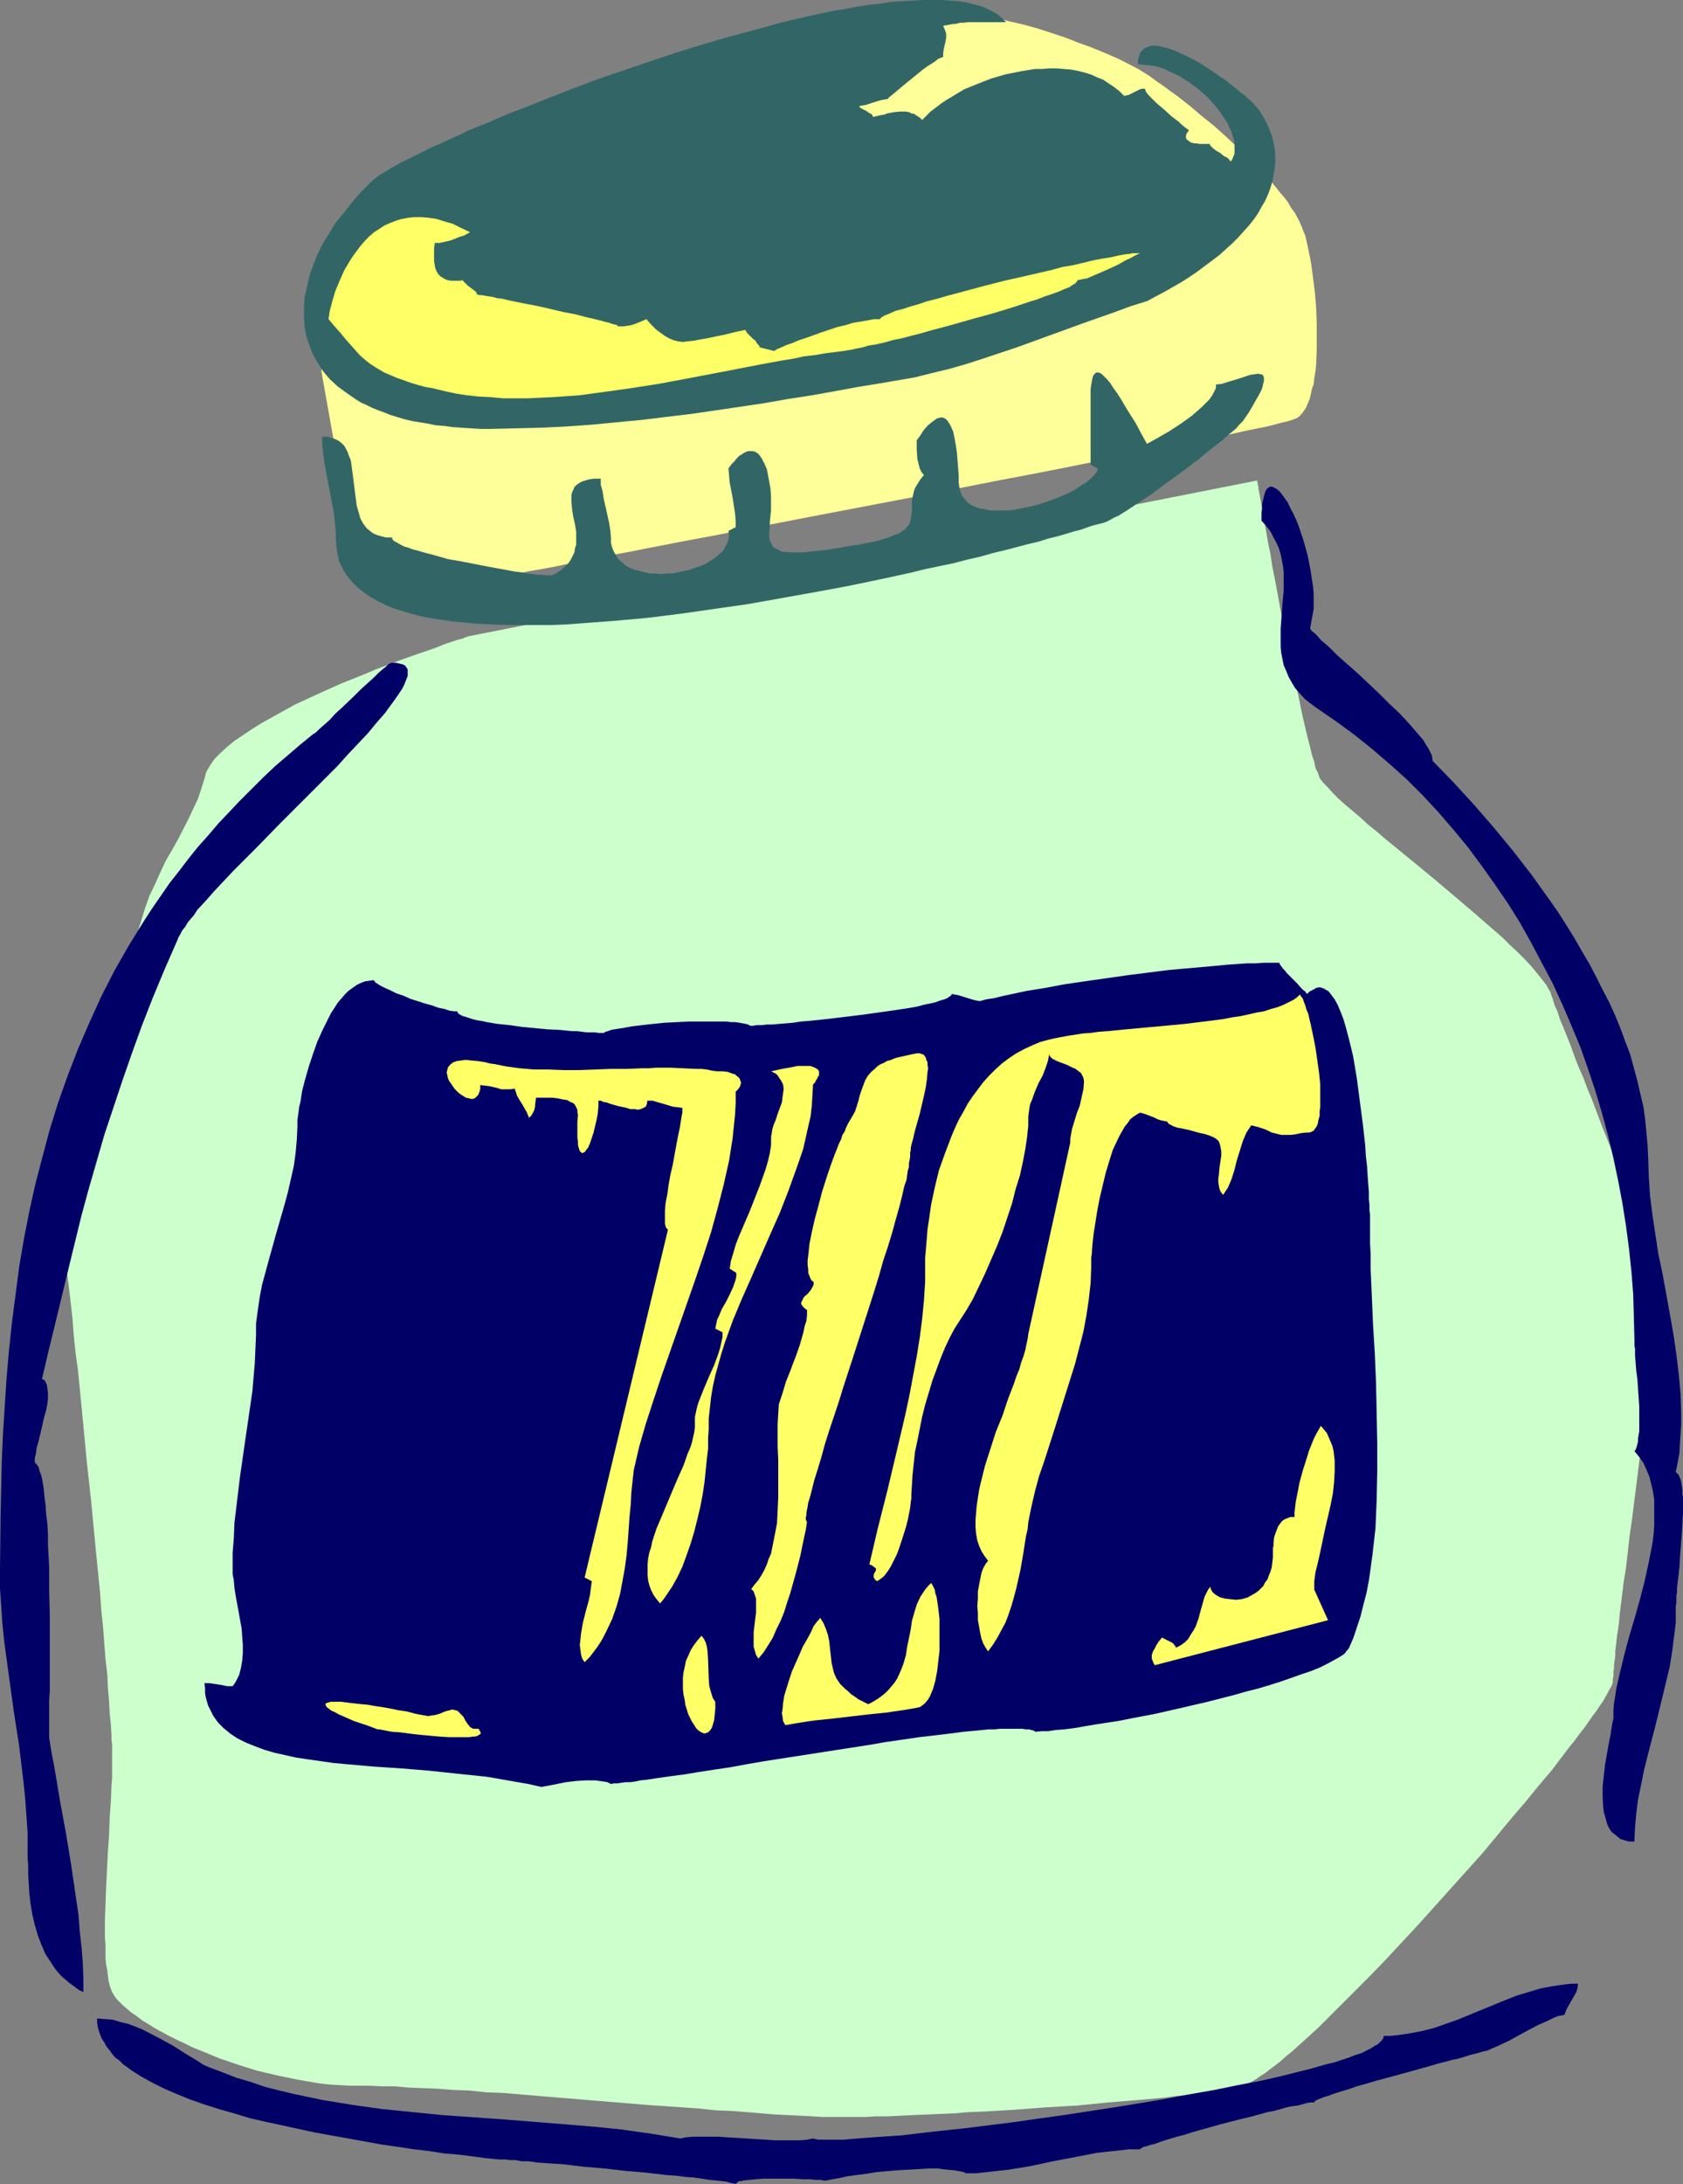 <?xml version="1.0" encoding="UTF-8" standalone="no"?>
<svg
   version="1.0"
   width="120mm"
   height="155.668mm"
   id="svg17"
   sodipodi:docname="Pills - Bottle 3.wmf"
   xmlns:inkscape="http://www.inkscape.org/namespaces/inkscape"
   xmlns:sodipodi="http://sodipodi.sourceforge.net/DTD/sodipodi-0.dtd"
   xmlns="http://www.w3.org/2000/svg"
   xmlns:svg="http://www.w3.org/2000/svg">
  <rect width="100%" height="100%" fill="#808080" stroke="none"/>
  <sodipodi:namedview
     id="namedview17"
     pagecolor="#ffffff"
     bordercolor="#000000"
     borderopacity="0.25"
     inkscape:showpageshadow="2"
     inkscape:pageopacity="0.0"
     inkscape:pagecheckerboard="0"
     inkscape:deskcolor="#d1d1d1"
     inkscape:document-units="mm" />
  <defs
     id="defs1">
    <pattern
       id="WMFhbasepattern"
       patternUnits="userSpaceOnUse"
       width="6"
       height="6"
       x="0"
       y="0" />
  </defs>
  <path
     style="fill:#ffff99;fill-opacity:1;fill-rule:evenodd;stroke:none"
     d="M 111.488,160.945 94.845,146.24 86.605,100.025 92.745,58.173 209.403,7.756 h 0.162 0.323 l 0.485,-0.162 h 0.808 l 0.969,-0.162 h 1.131 l 1.293,-0.162 1.454,-0.162 1.616,-0.162 1.616,-0.162 1.939,-0.162 1.939,-0.162 3.878,-0.485 4.363,-0.323 8.564,-0.808 4.201,-0.323 4.039,-0.323 1.777,-0.162 1.777,-0.162 h 1.616 l 1.616,-0.162 h 1.293 l 1.293,-0.162 h 0.969 0.969 0.808 l 0.969,0.162 h 1.131 l 1.131,0.162 1.293,0.162 1.293,0.323 1.454,0.323 1.454,0.323 3.232,0.808 3.555,0.808 3.555,0.97 7.433,2.424 3.716,1.454 3.555,1.293 3.555,1.454 3.393,1.454 3.232,1.616 2.747,1.454 1.293,0.808 1.293,0.808 1.131,0.808 1.293,0.97 1.454,0.97 1.293,0.97 2.908,2.101 3.07,2.424 3.232,2.747 3.232,2.585 3.232,2.909 3.07,2.909 3.232,2.909 2.908,3.07 2.747,2.909 2.424,3.07 1.131,1.293 1.131,1.454 0.808,1.454 0.969,1.293 0.808,1.454 0.646,1.293 0.485,1.131 0.485,1.293 0.485,1.131 0.323,1.454 0.323,1.454 0.323,1.454 0.323,1.616 0.323,1.778 0.485,3.717 0.485,3.717 0.323,4.04 0.162,4.04 v 3.878 3.878 l -0.162,3.717 -0.162,1.778 -0.323,1.778 -0.162,1.616 -0.485,1.454 -0.323,1.454 -0.323,1.293 -0.485,1.131 -0.485,1.131 -0.646,0.97 -0.646,0.808 -0.646,0.646 -0.808,0.485 h -0.162 l -0.323,0.162 -0.969,0.323 -1.131,0.323 -1.454,0.323 -1.777,0.485 -1.939,0.485 -2.424,0.485 -2.424,0.485 -2.908,0.646 -2.908,0.646 -3.393,0.646 -3.393,0.808 -3.716,0.646 -3.878,0.808 -3.878,0.808 -4.363,0.808 -4.201,0.97 -4.524,0.808 -4.686,0.97 -4.847,0.97 -4.847,0.97 -5.009,0.97 -5.009,0.97 -5.17,0.97 -10.664,2.101 -10.826,2.101 -21.974,4.201 -10.987,2.101 -10.826,2.101 -10.664,2.101 -5.17,0.97 -5.17,0.97 -5.009,0.97 -5.009,0.97 -4.847,0.97 -4.686,0.808 -4.524,0.97 -4.524,0.808 -4.201,0.97 -4.201,0.808 -3.878,0.646 -3.716,0.808 -3.555,0.808 -3.393,0.646 -3.232,0.646 -2.908,0.646 -2.747,0.485 -2.424,0.646 -2.1,0.485 -1.939,0.323 -1.616,0.485 -1.293,0.323 -1.131,0.323 -0.323,0.162 h -0.323 l -0.323,0.162 h -0.162 z"
     id="path1" />
  <path
     style="fill:#ccffcc;fill-opacity:1;fill-rule:evenodd;stroke:none"
     d="m 126.029,171.448 v 0 l -0.162,0.162 h -0.323 l -0.323,0.162 -0.323,0.162 -0.485,0.162 -0.646,0.162 -0.646,0.162 -1.454,0.485 -1.939,0.646 -1.939,0.808 -2.262,0.808 -2.424,0.808 -2.747,0.97 -2.747,0.97 -2.908,1.131 -3.07,1.131 -3.07,1.293 -6.463,2.585 -6.463,2.909 -6.301,2.909 -2.908,1.616 -2.908,1.616 -2.908,1.616 -2.585,1.616 -2.424,1.616 -2.424,1.616 -1.939,1.616 -1.777,1.616 -1.616,1.616 -1.131,1.616 -0.485,0.808 -0.485,0.808 -0.323,0.808 -0.162,0.808 -0.969,3.07 -0.969,2.909 -1.293,2.747 -1.293,2.747 -2.747,5.333 -1.616,2.909 -1.616,2.747 -1.454,3.07 -1.454,3.232 -1.616,3.393 -1.293,3.717 -0.646,2.101 -0.646,2.101 -0.646,2.101 -0.646,2.262 -0.485,2.262 -0.485,2.585 -0.485,2.424 -0.485,2.747 -0.323,2.747 -0.485,2.585 -0.646,2.424 -0.646,2.424 -0.646,2.262 -0.646,2.262 -1.616,4.201 -1.616,4.04 -1.616,4.04 -1.616,3.878 -1.616,3.878 -1.454,3.878 -1.454,4.201 -0.485,2.262 -0.646,2.262 -0.485,2.262 -0.485,2.424 -0.323,2.424 -0.162,2.747 -0.162,2.747 -0.162,2.747 v 3.07 l 0.162,3.07 0.162,3.393 0.323,3.393 0.323,3.717 0.485,3.878 0.485,4.04 0.485,4.363 0.323,4.363 0.485,4.686 0.646,4.686 0.485,4.848 0.969,10.019 0.969,10.18 1.131,10.18 0.969,10.18 0.485,5.009 0.485,4.848 0.485,4.848 0.323,4.686 0.485,4.525 0.323,4.363 0.323,4.201 0.485,4.04 0.162,3.717 0.323,3.717 0.162,3.232 0.323,3.07 0.162,2.747 v 1.293 l 0.162,1.131 v 1.131 0.97 0.808 0.97 1.616 1.778 1.778 l -0.162,1.939 -0.162,4.201 -0.323,4.363 -0.162,4.686 -0.323,4.686 -0.485,9.534 -0.162,4.686 -0.162,4.525 v 4.201 l 0.162,2.101 v 1.778 1.939 l 0.162,1.616 0.323,1.616 0.162,1.454 0.162,1.293 0.323,1.293 0.323,0.97 0.323,0.808 0.485,0.808 0.646,0.97 0.808,0.808 0.969,0.97 1.131,0.97 1.131,0.97 1.454,0.97 1.454,1.131 1.616,0.97 1.777,1.131 1.777,0.97 2.1,1.131 1.939,0.97 2.1,0.97 2.262,1.131 2.424,0.97 4.686,1.939 5.17,1.778 5.17,1.616 5.494,1.293 5.494,1.131 5.655,0.97 2.747,0.323 2.747,0.162 2.747,0.162 h 2.747 2.908 l 3.07,0.162 h 3.393 l 3.716,0.323 3.878,0.162 4.039,0.162 4.201,0.323 4.363,0.162 4.524,0.485 4.524,0.162 9.533,0.808 19.551,1.616 9.695,0.808 4.847,0.323 4.686,0.323 4.524,0.323 4.524,0.485 4.201,0.162 4.201,0.323 3.878,0.323 3.878,0.323 3.555,0.162 3.232,0.162 3.07,0.162 2.585,0.162 h 2.585 2.1 2.1 2.262 2.747 l 2.747,-0.162 h 3.07 l 3.393,-0.162 3.393,-0.162 3.555,-0.162 3.878,-0.162 3.878,-0.162 3.878,-0.323 4.201,-0.162 8.24,-0.485 8.402,-0.646 8.402,-0.485 8.079,-0.808 4.039,-0.323 3.878,-0.323 3.716,-0.323 3.555,-0.323 3.393,-0.485 3.232,-0.323 2.908,-0.485 2.908,-0.323 2.585,-0.485 2.262,-0.323 2.1,-0.323 1.616,-0.485 0.808,-0.323 0.969,-0.323 0.969,-0.485 1.131,-0.646 1.131,-0.808 1.293,-0.808 1.454,-1.131 1.293,-0.97 1.454,-1.131 1.616,-1.454 1.616,-1.293 1.616,-1.454 1.777,-1.616 1.777,-1.616 1.939,-1.778 1.777,-1.778 3.878,-3.878 4.039,-4.04 4.201,-4.201 4.201,-4.363 4.363,-4.686 4.363,-4.686 8.564,-9.534 4.363,-4.848 4.201,-4.686 4.039,-4.848 3.878,-4.686 3.878,-4.525 3.555,-4.363 3.555,-4.201 1.454,-1.939 1.616,-2.101 1.454,-1.939 1.454,-1.778 1.293,-1.778 1.293,-1.616 1.131,-1.616 1.131,-1.616 0.969,-1.293 0.969,-1.454 0.808,-1.131 0.646,-1.131 0.646,-1.131 0.485,-0.97 0.485,-0.808 0.323,-0.646 0.162,-0.646 v -0.485 -0.485 l 0.162,-0.485 v -0.646 -0.808 l 0.162,-0.808 v -0.97 l 0.162,-1.131 0.162,-1.131 v -1.293 l 0.162,-1.293 0.323,-2.909 0.485,-3.232 0.323,-3.393 0.485,-3.717 0.485,-4.04 0.646,-4.04 0.485,-4.201 0.485,-4.363 0.646,-4.363 1.131,-9.049 1.131,-9.049 0.646,-4.363 0.485,-4.363 0.485,-4.201 0.646,-4.04 0.485,-4.04 0.485,-3.717 0.323,-3.393 0.485,-3.232 0.323,-2.909 0.162,-1.293 v -1.293 l 0.162,-1.131 0.162,-1.131 v -0.97 l 0.162,-0.97 v -0.646 -0.808 l 0.162,-0.485 v -0.485 -0.485 l -0.162,-0.485 -0.162,-1.131 -0.323,-1.454 -0.485,-1.778 -0.485,-1.939 -0.808,-2.101 -0.646,-2.262 -0.969,-2.585 -0.969,-2.585 -0.969,-2.909 -1.131,-2.909 -1.131,-2.909 -2.262,-6.302 -2.585,-6.464 -2.585,-6.464 -2.424,-6.464 -1.293,-3.07 -1.131,-3.07 -1.293,-2.909 -1.131,-2.909 -0.969,-2.747 -0.969,-2.424 -0.969,-2.424 -0.969,-2.262 -0.646,-2.101 -0.808,-1.778 -0.485,-1.616 -0.485,-1.293 -0.162,-0.646 -0.323,-0.485 -0.808,-1.454 -1.131,-1.454 -1.293,-1.616 -1.454,-1.778 -1.777,-1.939 -1.939,-1.939 -2.1,-1.939 -2.1,-2.101 -2.424,-2.101 -2.424,-2.101 -2.585,-2.262 -5.332,-4.525 -5.332,-4.525 -5.494,-4.525 -5.332,-4.363 -2.585,-2.101 -2.424,-2.101 -2.424,-1.939 -2.1,-1.939 -2.1,-1.778 -1.939,-1.616 -1.777,-1.616 -1.454,-1.454 -1.293,-1.454 -1.131,-1.131 -0.808,-0.97 -0.323,-0.485 -0.162,-0.485 -0.162,-0.485 -0.162,-0.485 -0.323,-0.646 -0.323,-0.646 -0.323,-1.616 -0.646,-1.939 -0.485,-2.101 -0.646,-2.424 -0.646,-2.747 -0.646,-2.747 -0.646,-3.07 -0.646,-3.232 -0.808,-3.232 -0.646,-3.393 -1.454,-7.11 -1.454,-6.948 -1.293,-7.11 -0.646,-3.393 -0.646,-3.232 -0.485,-3.232 -0.646,-3.07 -0.485,-2.909 -0.485,-2.585 -0.485,-2.424 -0.323,-2.262 -0.323,-1.778 -0.323,-1.778 -0.162,-0.646 v -0.646 l -0.162,-0.485 v -0.485 l -0.162,-0.323 v -0.162 -0.162 -0.162 z"
     id="path2" />
  <path
     style="fill:#000066;fill-opacity:1;fill-rule:evenodd;stroke:none"
     d="m 68.993,359.702 -0.162,3.717 -0.162,3.717 -0.323,3.717 -0.323,3.878 -1.131,7.756 -1.131,7.756 -1.131,7.918 -0.969,8.08 -0.485,4.04 -0.162,4.04 -0.323,4.04 v 4.04 1.616 l 0.323,1.778 0.162,1.939 0.323,2.101 0.808,4.363 0.808,4.525 0.162,2.262 0.162,2.101 v 2.262 l -0.162,1.939 -0.323,1.939 -0.485,1.939 -0.808,1.616 -0.485,0.808 -0.485,0.646 h -1.454 l -0.808,-0.162 -0.808,-0.162 -0.969,-0.162 -1.131,-0.162 -1.131,-0.162 h -1.293 l 0.162,1.293 v 1.293 l 0.162,1.131 0.323,1.131 0.323,1.131 0.485,0.97 0.485,0.97 0.485,0.97 1.293,1.778 1.454,1.454 1.777,1.454 1.939,1.293 2.262,1.131 2.424,0.97 2.585,0.97 2.747,0.808 2.908,0.646 2.908,0.646 3.232,0.485 3.393,0.485 3.393,0.485 3.555,0.323 7.271,0.646 7.433,0.485 7.756,0.646 7.594,0.808 7.756,0.808 3.716,0.646 3.716,0.646 3.716,0.646 3.555,0.808 0.808,-0.162 0.969,-0.162 2.424,-0.485 2.424,-0.485 2.747,-0.323 2.585,-0.162 h 2.585 l 1.131,0.162 1.131,0.162 0.969,0.162 0.969,0.485 0.808,-0.162 h 0.969 l 0.969,-0.162 1.293,-0.162 h 1.131 l 1.293,-0.162 1.454,-0.323 1.616,-0.162 3.232,-0.485 3.393,-0.485 3.716,-0.485 3.878,-0.646 4.201,-0.646 4.363,-0.646 4.363,-0.808 4.686,-0.808 9.371,-1.454 9.371,-1.454 9.371,-1.454 4.686,-0.808 4.524,-0.646 4.363,-0.646 4.201,-0.485 4.039,-0.485 3.716,-0.485 3.555,-0.323 3.232,-0.323 h 1.616 l 1.454,-0.162 h 1.454 1.293 1.131 1.131 0.969 l 0.969,0.162 h 0.808 l 0.646,0.162 0.646,0.162 0.485,0.323 1.616,-0.162 h 1.777 l 2.1,-0.323 2.262,-0.162 2.585,-0.323 2.747,-0.485 2.908,-0.485 3.07,-0.485 3.232,-0.485 3.232,-0.646 3.393,-0.646 3.393,-0.646 7.109,-1.616 6.948,-1.616 6.948,-1.778 3.393,-0.97 3.232,-0.808 3.232,-0.97 3.07,-0.97 2.747,-0.97 2.747,-0.97 2.424,-0.808 2.424,-0.97 1.939,-0.97 1.777,-0.97 1.454,-0.808 1.293,-0.808 0.485,-0.485 0.323,-0.485 0.323,-0.323 0.323,-0.485 1.131,-2.585 0.969,-2.909 0.969,-2.909 0.808,-3.232 0.808,-3.07 0.646,-3.393 0.485,-3.393 0.485,-3.555 0.808,-7.11 0.162,-3.717 0.162,-3.878 0.162,-7.756 v -7.756 l -0.162,-7.918 -0.162,-7.918 -0.323,-7.918 -0.485,-7.918 -0.323,-7.595 -0.323,-7.433 v -3.717 l -0.162,-3.393 v -3.555 -3.393 -0.646 l -0.162,-1.131 v -1.454 l -0.162,-1.616 v -1.939 l -0.162,-2.101 -0.162,-2.262 -0.162,-2.585 -0.323,-2.747 -0.162,-2.747 -0.323,-2.909 -0.323,-2.909 -0.808,-6.14 -0.808,-6.14 -0.485,-2.909 -0.485,-2.909 -0.646,-2.747 -0.646,-2.585 -0.646,-2.424 -0.646,-2.262 -0.808,-2.101 -0.808,-1.939 -0.808,-1.454 -0.969,-1.293 -0.485,-0.646 -0.323,-0.323 -0.646,-0.323 -0.485,-0.323 -0.485,-0.162 -0.485,-0.162 h -0.485 l -0.646,0.162 -0.485,0.323 -0.646,0.323 -0.646,0.323 -0.646,0.646 -0.162,-0.162 -0.323,-0.485 -0.646,-0.485 -0.485,-0.485 -1.131,-1.293 -1.293,-1.293 -1.454,-1.454 -0.485,-0.646 -0.485,-0.485 -0.485,-0.646 -0.323,-0.485 -0.162,-0.323 v -0.162 h -2.1 -2.1 l -2.262,0.162 h -2.262 l -2.424,0.162 -2.424,0.162 -5.17,0.485 -5.494,0.485 -5.494,0.485 -11.472,1.454 -5.655,0.808 -5.655,0.808 -5.494,0.808 -5.17,0.97 -5.009,0.808 -4.524,0.97 -2.262,0.485 -1.939,0.485 -2.1,0.323 -1.777,0.485 -0.808,-0.162 -0.808,-0.162 -2.1,-0.646 -2.1,-0.646 -0.969,-0.162 -0.808,-0.162 v 0.323 l -0.485,0.323 -0.646,0.485 -0.808,0.323 -1.131,0.323 -1.293,0.485 -1.454,0.323 -1.616,0.323 -1.777,0.485 -1.777,0.323 -2.1,0.323 -2.1,0.323 -4.524,0.646 -4.686,0.646 -9.371,1.131 -4.686,0.485 -2.1,0.162 -2.1,0.323 -1.939,0.162 -1.939,0.162 -1.777,0.162 h -1.454 l -1.454,0.162 h -1.293 l -0.969,0.162 h -0.808 l -0.485,-0.323 -0.646,-0.162 -0.808,-0.162 -0.969,-0.162 -1.131,-0.162 h -1.131 l -1.131,-0.162 h -1.293 -2.747 -3.07 -3.07 l -6.463,0.323 -3.232,0.323 -2.908,0.323 -2.747,0.323 -2.585,0.485 -1.131,0.162 -0.969,0.162 -0.969,0.162 -0.808,0.323 -0.646,0.162 -0.485,0.323 h -1.454 l -0.969,-0.162 h -0.969 -1.293 l -1.293,-0.162 -1.293,-0.162 h -1.454 l -3.07,-0.323 -3.393,-0.162 -6.786,-0.646 -3.393,-0.485 -3.232,-0.323 -2.908,-0.485 -1.454,-0.323 -1.131,-0.162 -1.293,-0.323 -0.969,-0.323 -0.969,-0.323 -0.646,-0.162 -0.646,-0.323 -0.485,-0.323 -0.323,-0.323 v -0.323 h -0.485 -0.323 l -1.293,-0.162 -1.454,-0.485 -1.616,-0.323 -1.777,-0.646 -1.777,-0.485 -4.039,-1.293 -1.777,-0.808 -1.939,-0.646 -1.616,-0.808 -1.454,-0.646 -1.293,-0.646 -0.485,-0.323 -0.485,-0.323 -0.323,-0.162 -0.162,-0.323 -0.162,-0.162 -0.162,-0.162 -1.131,0.162 -1.131,0.162 -1.293,0.485 -0.969,0.485 -1.131,0.808 -1.131,0.808 -0.969,0.97 -0.969,1.131 -0.969,1.131 -0.808,1.293 -0.969,1.454 -0.646,1.293 -1.616,3.232 -1.454,3.232 -1.131,3.232 -1.131,3.393 -0.969,3.393 -0.808,3.07 -0.485,3.07 -0.323,1.293 -0.162,1.293 -0.162,1.131 -0.162,1.131 v 0.97 0.808 l -0.162,3.555 -0.323,3.555 -0.485,3.555 -0.808,3.555 -0.808,3.555 -0.969,3.555 -2.1,7.272 -1.939,6.948 -0.969,3.555 -0.969,3.555 -0.646,3.393 -0.485,3.393 -0.485,3.555 z"
     id="path3" />
  <path
     style="fill:#326666;fill-opacity:1;fill-rule:evenodd;stroke:none"
     d="m 309.095,81.119 4.847,-2.585 4.524,-2.585 2.262,-1.454 2.1,-1.454 1.939,-1.454 1.939,-1.454 1.939,-1.454 1.777,-1.616 1.616,-1.454 1.616,-1.616 1.454,-1.616 1.454,-1.616 1.293,-1.616 1.131,-1.616 0.969,-1.778 0.969,-1.616 0.808,-1.778 0.646,-1.778 0.485,-1.616 0.323,-1.778 0.323,-1.778 0.162,-1.778 V 41.852 l -0.162,-1.778 -0.323,-1.778 -0.485,-1.778 -0.646,-1.778 -0.808,-1.778 -0.969,-1.778 -1.131,-1.778 -0.323,-0.323 -0.485,-0.485 -0.485,-0.646 -0.646,-0.646 -0.969,-0.808 -0.808,-0.808 -1.131,-0.808 -1.131,-0.97 -2.424,-1.939 -2.747,-1.939 -2.908,-1.939 -2.908,-1.778 -2.908,-1.454 -1.454,-0.646 -1.454,-0.646 -1.293,-0.485 -1.293,-0.323 -1.293,-0.323 -1.131,-0.162 h -0.969 l -0.969,0.323 -0.808,0.323 -0.646,0.485 -0.646,0.646 -0.323,0.97 -0.323,0.97 v 1.293 l 1.454,0.162 1.454,0.162 1.454,0.162 1.293,0.323 1.454,0.485 1.293,0.646 1.454,0.646 1.293,0.646 2.585,1.616 2.424,1.778 2.262,1.939 1.939,2.101 1.777,2.262 1.454,2.101 0.646,1.131 0.485,1.131 0.485,0.97 0.323,1.131 0.323,0.97 0.162,1.131 v 0.808 0.97 0.808 l -0.323,0.808 -0.323,0.808 -0.485,0.646 V 43.306 l -0.162,-0.162 -0.323,-0.323 -0.323,-0.323 -0.969,-0.485 -0.969,-0.808 -1.131,-0.646 -0.808,-0.646 -0.323,-0.323 -0.323,-0.323 -0.162,-0.162 v -0.323 h -1.131 -0.808 -0.969 l -0.646,-0.162 h -0.646 l -0.646,-0.162 -0.485,-0.162 -0.323,-0.323 -0.323,-0.162 -0.323,-0.323 -0.162,-0.323 v -0.646 l 0.162,-0.485 0.323,-0.485 0.323,-0.485 -0.485,-0.323 -0.646,-0.485 -0.808,-0.646 -0.808,-0.808 -1.939,-1.454 -1.939,-1.778 -2.1,-1.778 -0.808,-0.808 -0.808,-0.808 -0.646,-0.646 -0.485,-0.646 -0.323,-0.646 v -0.323 h -0.808 l -0.646,0.162 -2.908,1.454 -0.646,0.162 -0.646,0.162 -1.293,-1.293 -1.454,-1.131 -1.454,-0.97 -1.454,-0.97 -1.616,-0.646 -1.777,-0.808 -1.616,-0.485 -1.939,-0.485 -1.777,-0.323 -1.939,-0.162 -1.939,-0.162 h -1.777 l -2.1,0.162 h -1.939 l -3.878,0.646 -4.039,0.808 -3.878,1.131 -3.716,1.454 -3.555,1.454 -1.616,0.97 -1.616,0.97 -1.616,0.97 -1.454,0.97 -1.454,1.131 -1.293,0.97 -1.131,1.131 -1.131,1.131 -0.646,-0.646 -0.808,-0.485 -0.646,-0.485 -0.808,-0.162 -0.646,-0.323 -0.808,-0.162 h -1.616 l -1.616,0.162 -1.777,0.323 -0.808,0.323 -0.969,0.162 -2.1,0.485 -0.162,-0.485 -0.323,-0.323 -0.646,-0.323 -0.646,-0.485 -0.646,-0.323 -0.646,-0.323 -0.485,-0.323 -0.162,-0.323 0.808,-0.162 0.969,-0.162 1.939,-0.646 2.1,-0.646 0.969,-0.162 0.808,-0.162 v 0 h 0.162 l 0.162,-0.323 0.162,-0.162 0.646,-0.485 0.969,-0.808 0.969,-0.808 1.131,-0.97 5.17,-4.201 1.293,-0.97 1.293,-0.808 0.969,-0.646 0.808,-0.646 0.808,-0.323 0.485,-0.162 V 14.382 l 0.162,-1.131 0.485,-2.101 0.162,-0.97 V 9.049 l -0.323,-0.97 -0.485,-1.131 0.969,-0.162 0.808,-0.162 0.808,-0.162 h 0.646 l 1.293,-0.323 h 0.969 l 1.131,-0.162 h 1.293 3.232 5.817 L 269.994,4.848 268.863,3.878 267.409,3.07 265.793,2.262 264.177,1.616 262.4,1.131 260.461,0.646 258.36,0.323 256.098,0.162 253.675,0 h -2.424 -2.585 l -2.747,0.162 -2.747,0.162 -2.908,0.162 -2.908,0.485 -3.07,0.323 -3.232,0.485 -3.232,0.646 -3.232,0.485 -6.786,1.454 -6.948,1.616 -6.948,1.939 -7.271,1.939 -7.271,2.101 -7.271,2.262 -7.271,2.424 -7.109,2.424 -7.109,2.424 -6.786,2.585 -6.625,2.585 -6.463,2.585 -3.07,1.131 -3.07,1.293 -2.908,1.293 -2.908,1.131 -2.747,1.131 -2.585,1.293 -2.585,1.131 -2.424,1.131 -2.262,0.97 -2.262,1.131 -1.939,0.97 -1.939,0.97 -1.777,0.808 -1.616,0.97 -1.454,0.808 -1.293,0.808 -1.131,0.646 -0.969,0.646 -0.808,0.646 -0.646,0.485 -2.747,2.747 -2.585,2.909 -2.262,2.909 -2.262,2.747 -1.777,2.909 -1.777,2.909 -1.454,2.909 -1.131,2.909 -0.969,2.747 -0.646,2.909 -0.646,2.747 -0.162,2.747 v 2.747 l 0.162,2.585 0.485,2.585 0.808,2.424 0.969,2.424 1.293,2.262 1.454,2.262 1.777,2.101 2.1,1.939 2.424,1.778 2.585,1.778 1.293,0.808 1.454,0.646 1.616,0.808 1.616,0.646 1.777,0.646 1.616,0.646 3.716,1.131 2.1,0.485 1.939,0.323 2.1,0.323 2.262,0.485 2.262,0.162 2.262,0.323 2.424,0.162 2.585,0.162 2.585,0.162 h 2.585 l 6.786,-0.162 6.786,-0.162 6.786,-0.323 6.786,-0.485 6.786,-0.646 6.786,-0.646 6.625,-0.808 6.786,-0.808 13.249,-1.939 6.463,-0.97 6.463,-1.131 6.301,-0.97 6.301,-1.131 6.14,-1.131 5.978,-0.97 4.686,-0.808 4.686,-0.808 4.524,-1.131 4.686,-1.131 4.524,-1.293 4.524,-1.454 9.21,-3.07 8.887,-3.232 8.887,-3.232 8.725,-3.07 4.363,-1.616 z"
     id="path4" />
  <path
     style="fill:#326666;fill-opacity:1;fill-rule:evenodd;stroke:none"
     d="m 164.646,144.786 -0.162,-1.778 -0.323,-2.101 -0.969,-4.363 -0.485,-2.101 -0.323,-2.101 -0.485,-1.778 v -0.808 -0.808 h -1.616 l -1.454,0.162 -1.131,0.323 -0.969,0.323 -0.808,0.485 -0.646,0.485 -0.485,0.485 -0.323,0.808 -0.323,0.646 -0.162,0.808 v 0.808 0.808 l 0.162,1.939 0.323,2.101 0.485,2.101 0.323,2.101 v 2.262 1.131 l -0.323,0.97 -0.162,1.131 -0.485,0.97 -0.485,0.97 -0.646,0.97 -0.808,0.808 -1.131,0.97 -1.131,0.808 -1.454,0.646 h -0.808 -0.808 l -1.131,-0.162 h -1.131 l -1.293,-0.162 -1.454,-0.162 -1.616,-0.323 -1.454,-0.162 -3.555,-0.646 -3.555,-0.646 -7.433,-1.454 -3.716,-0.646 -3.393,-0.97 -3.07,-0.808 -1.616,-0.485 -1.293,-0.323 -1.293,-0.485 -1.131,-0.323 -0.969,-0.485 -0.808,-0.485 -0.646,-0.323 -0.485,-0.323 -0.323,-0.485 v -0.323 h -1.616 l -1.293,-0.323 -1.131,-0.323 -1.131,-0.485 -0.808,-0.646 -0.808,-0.646 -0.646,-0.808 -0.646,-0.97 -0.485,-0.97 -0.323,-1.131 -0.646,-2.262 -0.323,-2.424 -0.646,-5.171 -0.323,-2.424 -0.323,-2.262 -0.485,-1.131 -0.323,-0.97 -0.485,-0.97 -0.485,-0.808 -0.646,-0.646 -0.808,-0.646 -0.969,-0.485 -0.969,-0.323 -1.131,-0.323 H 86.766 l 0.162,3.393 0.485,3.555 0.646,3.555 0.646,3.393 0.646,3.393 0.646,3.393 0.323,3.232 0.162,1.616 v 1.616 l 0.162,2.424 0.323,2.101 0.485,2.101 0.969,1.939 0.969,1.616 1.454,1.778 1.454,1.454 1.777,1.454 1.939,1.293 2.1,1.131 2.262,1.131 2.585,0.97 2.747,0.808 2.747,0.808 3.07,0.646 3.07,0.485 3.393,0.485 3.393,0.323 3.555,0.323 3.716,0.162 3.878,0.162 h 7.917 4.039 l 4.201,-0.162 4.201,-0.323 8.725,-0.646 8.887,-0.808 9.048,-1.131 9.048,-1.293 9.048,-1.293 9.048,-1.616 9.048,-1.616 8.725,-1.616 8.564,-1.778 8.24,-1.778 3.878,-0.97 3.878,-0.808 3.878,-0.808 3.716,-0.97 3.555,-0.808 3.393,-0.97 3.393,-0.808 3.07,-0.808 3.07,-0.808 2.747,-0.646 2.585,-0.808 2.585,-0.646 2.262,-0.646 2.1,-0.646 1.939,-0.485 1.777,-0.646 1.454,-0.485 1.293,-0.323 0.646,-0.162 0.646,-0.162 0.969,-0.323 0.969,-0.485 1.131,-0.646 1.131,-0.485 1.293,-0.808 1.293,-0.808 1.454,-0.97 1.454,-0.97 3.232,-2.101 3.232,-2.424 3.393,-2.424 3.232,-2.424 3.232,-2.424 2.908,-2.424 1.454,-1.131 1.293,-0.97 1.293,-1.131 1.131,-0.97 0.969,-0.808 0.969,-0.808 0.646,-0.808 0.646,-0.646 0.485,-0.485 0.323,-0.485 1.131,-1.616 0.969,-1.616 0.808,-1.454 0.646,-1.131 0.646,-1.131 0.485,-0.97 0.323,-0.97 0.162,-0.808 0.162,-0.485 v -0.646 -0.485 l -0.162,-0.323 -0.162,-0.323 -0.323,-0.162 h -0.485 l -0.323,-0.162 -1.131,0.162 -1.131,0.162 -1.454,0.485 -1.454,0.485 -3.232,0.97 -1.454,0.485 -1.616,0.162 v 0.97 l -0.485,0.97 -0.485,0.97 -0.808,1.131 -0.969,0.97 -1.131,1.131 -1.293,1.131 -1.293,1.131 -2.908,2.101 -3.232,2.101 -3.07,1.778 -1.454,0.808 -1.454,0.808 -1.616,-2.909 -1.454,-2.747 -1.454,-2.262 -1.293,-2.101 -1.131,-1.939 -1.131,-1.778 -0.969,-1.293 -0.808,-1.293 -0.808,-0.97 -0.808,-0.808 -0.646,-0.646 -0.485,-0.323 -0.485,-0.162 h -0.485 l -0.323,0.162 -0.323,0.323 -0.323,0.485 -0.162,0.646 -0.162,0.808 -0.162,0.97 -0.162,1.131 v 1.293 1.454 4.848 1.939 4.04 2.101 4.686 l 1.939,0.97 -0.162,0.646 -0.485,0.808 -0.646,0.646 -0.808,0.808 -0.969,0.808 -1.131,0.646 -1.131,0.808 -1.293,0.808 -1.293,0.646 -1.454,0.646 -3.232,1.293 -3.393,1.131 -3.393,0.808 -3.393,0.646 -1.616,0.162 h -1.616 -1.616 -1.454 l -1.293,-0.323 -1.293,-0.162 -1.293,-0.485 -1.131,-0.485 -0.969,-0.646 -0.808,-0.97 -0.646,-0.808 -0.485,-1.131 -0.323,-1.293 -0.162,-1.293 v -1.939 l -0.162,-2.101 -0.323,-4.04 -0.323,-2.101 -0.323,-1.778 -0.323,-1.616 -0.646,-1.454 -0.323,-0.646 -0.323,-0.485 -0.323,-0.485 -0.323,-0.323 -0.485,-0.323 -0.485,-0.162 h -0.485 l -0.646,0.162 -0.485,0.162 -0.646,0.485 -0.646,0.485 -0.808,0.646 -0.646,0.646 -0.808,0.97 -0.808,1.293 -0.969,1.293 v 1.131 1.293 l 0.162,2.585 0.323,1.293 0.323,1.293 0.485,0.97 0.646,0.808 -0.808,0.97 -0.646,0.97 -0.485,0.808 -0.485,0.808 -0.323,0.97 -0.162,0.808 -0.323,1.454 v 1.454 1.293 l -0.162,1.293 -0.162,1.131 -0.323,1.131 -0.323,0.485 -0.485,0.485 -0.485,0.646 -0.646,0.323 -0.808,0.646 -0.969,0.323 -1.131,0.485 -1.293,0.485 -1.616,0.485 -1.777,0.485 -1.777,0.323 -2.262,0.485 -2.424,0.323 -2.585,0.485 -2.1,0.323 -1.939,0.323 -1.777,0.162 -1.616,0.162 -1.454,0.162 -1.293,0.162 h -1.293 -1.131 -0.969 l -0.969,-0.162 h -0.808 l -0.646,-0.162 -0.646,-0.323 -0.485,-0.323 -0.485,-0.162 -0.485,-0.323 -0.485,-0.808 -0.485,-0.97 -0.162,-0.97 v -1.293 l 0.162,-1.293 v -1.454 l 0.162,-1.454 0.162,-1.778 v -1.939 -1.939 l -0.162,-1.939 -0.323,-1.778 -0.323,-1.778 -0.323,-1.616 -0.646,-1.454 -0.646,-1.293 -0.646,-0.97 -0.485,-0.485 -0.485,-0.323 -0.323,-0.162 -0.646,-0.162 h -0.485 -0.485 l -0.646,0.162 -0.646,0.323 -0.485,0.323 -0.808,0.485 -0.646,0.646 -0.646,0.808 -0.808,0.808 -0.808,1.131 0.162,1.778 0.162,1.939 0.808,4.201 0.646,4.201 0.162,1.939 v 1.778 l -1.939,0.97 0.162,1.131 -0.162,1.131 -0.323,0.97 -0.485,0.97 -0.485,0.97 -0.808,0.808 -0.969,0.808 -0.969,0.808 -1.131,0.646 -1.293,0.808 -1.293,0.485 -1.454,0.485 -1.293,0.485 -1.616,0.323 -1.454,0.323 -1.454,0.323 h -1.616 l -1.616,0.162 -1.454,-0.162 h -1.454 l -1.454,-0.323 -1.293,-0.323 -1.293,-0.323 -1.293,-0.485 -1.131,-0.646 -0.969,-0.808 -0.969,-0.808 -0.646,-0.97 -0.646,-1.131 -0.485,-1.131 -0.323,-1.293 z"
     id="path5" />
  <path
     style="fill:#000066;fill-opacity:1;fill-rule:evenodd;stroke:none"
     d="m 105.671,178.558 h -0.323 l -0.162,0.162 -0.485,0.162 -0.323,0.323 -0.485,0.485 -0.646,0.485 -1.293,1.131 -1.293,1.293 -1.616,1.454 -1.777,1.616 -1.616,1.616 -3.555,3.393 -1.777,1.616 -1.454,1.616 -1.454,1.293 -1.293,1.131 -0.969,0.97 -0.485,0.323 -0.323,0.162 -3.555,2.909 -3.393,2.909 -3.393,2.909 -3.232,3.07 -3.07,3.07 -3.07,3.07 -2.908,3.07 -2.908,3.07 -2.747,3.232 -2.747,3.07 -2.585,3.232 -2.585,3.393 -2.424,3.07 -4.686,6.787 -2.1,3.232 -2.1,3.393 -2.1,3.393 -3.878,6.787 -3.555,6.948 -3.232,7.11 -3.07,7.11 -2.747,7.11 -2.585,7.272 -2.262,7.272 -1.939,7.272 -1.939,7.433 -1.616,7.272 -1.454,7.433 -1.293,7.595 -0.969,7.433 -0.969,7.433 -0.808,7.595 -0.646,7.433 -0.485,7.433 -0.485,7.433 -0.323,7.433 -0.162,7.595 -0.162,7.272 L 0,423.046 v 4.848 l 0.323,4.686 0.323,4.848 0.485,4.686 1.293,9.534 1.293,9.372 1.454,9.372 1.131,9.372 0.485,4.686 0.323,4.525 0.323,4.686 v 4.525 2.101 l 0.162,2.262 v 2.424 l 0.162,2.585 0.162,2.585 0.323,2.747 0.485,2.909 0.646,2.747 0.808,2.747 0.969,2.585 1.131,2.585 1.616,2.424 0.808,1.293 0.808,0.97 0.969,1.131 1.131,0.97 1.131,0.97 1.131,0.808 1.293,0.97 1.293,0.646 v -3.878 l -0.162,-4.04 -0.323,-4.201 -0.485,-4.201 -0.323,-4.363 -0.646,-4.363 -1.293,-8.888 -1.454,-8.888 -1.616,-8.726 -1.454,-8.726 -0.808,-4.201 -0.646,-4.04 v -2.424 -1.454 -1.939 -2.101 -2.101 l 0.162,-2.585 v -5.332 -2.909 -12.281 l -0.162,-6.464 v -6.302 l -0.162,-3.07 -0.162,-2.909 v -2.909 l -0.162,-2.909 -0.323,-2.585 -0.162,-2.424 -0.323,-2.424 -0.162,-1.939 -0.323,-1.939 -0.323,-1.616 -0.485,-1.293 -0.323,-1.131 -0.485,-0.646 -0.323,-0.323 -0.162,-0.162 v -1.131 l 0.323,-1.293 0.162,-1.454 0.485,-1.616 0.808,-3.393 0.808,-3.555 0.485,-1.616 0.323,-1.778 0.162,-1.454 v -1.454 l -0.162,-1.293 -0.162,-0.97 -0.485,-0.97 -0.323,-0.323 -0.485,-0.162 1.777,-7.595 1.777,-7.272 3.555,-14.705 3.555,-14.543 1.939,-7.11 2.1,-7.272 2.1,-7.272 2.424,-7.272 2.424,-7.272 2.585,-7.433 2.747,-7.595 2.908,-7.433 3.232,-7.756 3.393,-7.756 0.323,-0.808 0.485,-0.808 0.485,-0.97 0.808,-0.97 0.646,-1.131 0.808,-0.97 0.969,-1.131 0.808,-1.293 2.262,-2.424 2.262,-2.585 2.585,-2.747 2.747,-2.909 2.908,-2.909 3.07,-3.07 6.14,-6.302 6.463,-6.464 6.301,-6.302 3.07,-3.07 2.747,-3.07 2.747,-2.909 2.747,-2.909 2.262,-2.747 2.262,-2.585 0.808,-1.131 0.969,-1.293 0.808,-1.131 0.808,-1.131 0.646,-0.97 0.646,-0.97 0.485,-0.97 0.323,-0.808 0.323,-0.808 0.323,-0.808 v -0.646 -0.646 -0.485 l -0.323,-0.485 -0.323,-0.485 -0.485,-0.323 -0.646,-0.162 -0.646,-0.162 -0.808,-0.162 z"
     id="path6" />
  <path
     style="fill:#000066;fill-opacity:1;fill-rule:evenodd;stroke:none"
     d="m 386.006,204.898 v -0.646 l -0.162,-0.808 -0.485,-0.97 -0.485,-0.97 -0.646,-0.97 -0.646,-1.131 -0.969,-1.131 -0.969,-1.131 -0.969,-1.131 -1.131,-1.293 -2.424,-2.585 -2.747,-2.585 -2.747,-2.747 -5.655,-5.332 -2.747,-2.424 -2.747,-2.424 -1.131,-1.131 -1.131,-1.131 -1.131,-0.97 -1.131,-0.97 -0.808,-0.97 -0.808,-0.808 -0.808,-0.646 -0.485,-0.646 0.323,-1.778 0.323,-1.778 0.323,-1.778 v -1.939 -1.939 l -0.162,-2.101 -0.323,-2.101 -0.323,-2.101 -0.808,-4.201 -1.131,-4.04 -0.646,-1.939 -0.646,-1.939 -0.646,-1.616 -0.808,-1.778 -0.808,-1.454 -0.646,-1.454 -0.808,-1.131 -0.808,-1.131 -0.646,-0.808 -0.808,-0.646 -0.646,-0.323 -0.646,-0.323 -0.646,0.162 -0.485,0.323 -0.485,0.646 -0.162,0.485 -0.162,0.485 -0.162,0.646 -0.162,0.646 -0.162,0.646 -0.162,0.97 v 0.97 l -0.162,0.97 v 1.131 1.131 l 1.293,1.454 1.131,1.454 0.808,1.616 0.808,1.454 0.646,1.454 0.485,1.616 0.323,1.616 0.323,1.616 0.162,1.616 v 1.616 3.393 l -0.323,3.393 -0.485,6.787 v 3.232 1.778 l 0.162,1.616 0.323,1.616 0.323,1.616 0.646,1.454 0.646,1.616 0.808,1.454 0.969,1.616 1.131,1.293 1.454,1.616 1.616,1.293 1.777,1.293 5.17,3.555 4.847,3.555 4.847,3.878 4.686,4.04 4.524,4.04 4.363,4.363 4.201,4.525 4.039,4.686 3.878,4.686 3.716,5.009 3.555,5.009 3.555,5.171 3.232,5.171 3.07,5.494 2.908,5.494 2.908,5.494 2.585,5.656 2.424,5.656 2.424,5.817 2.1,5.979 1.939,5.817 1.777,5.979 1.616,5.979 1.454,6.14 1.293,6.14 1.131,5.979 0.969,6.14 0.808,6.14 0.646,6.14 0.485,6.14 0.162,5.979 0.162,6.14 v 0.485 0.646 0.646 l 0.162,0.646 v 1.778 l 0.162,2.101 0.162,2.101 0.323,2.424 0.323,4.848 0.162,2.424 v 2.424 2.262 1.939 l -0.323,1.939 v 0.808 l -0.162,0.646 -0.162,0.646 -0.162,0.485 -0.162,0.485 -0.323,0.323 1.293,1.616 1.131,1.616 0.808,1.778 0.808,1.939 0.485,1.939 0.485,2.101 0.323,2.101 v 2.262 2.424 2.262 l -0.162,2.424 -0.323,2.424 -0.485,2.585 -0.485,2.424 -1.131,5.171 -1.293,5.009 -1.454,5.171 -1.454,4.848 -1.293,4.848 -1.131,4.686 -0.485,2.101 -0.485,2.101 -0.323,2.101 -0.323,1.939 -0.162,1.778 v 1.778 0.646 l -0.162,0.646 -0.162,0.808 -0.162,0.97 -0.162,0.97 -0.162,1.131 -0.485,2.424 -0.485,2.747 -0.485,2.747 -0.323,2.909 -0.323,2.909 v 2.909 l 0.162,2.747 0.162,1.293 0.323,1.131 0.323,1.131 0.323,1.131 0.485,0.97 0.646,0.97 0.808,0.646 0.808,0.646 0.808,0.646 1.131,0.323 1.131,0.323 h 1.454 l 0.162,-3.717 0.323,-3.717 0.485,-3.878 0.808,-3.878 0.808,-4.04 0.969,-3.878 2.1,-8.08 1.939,-7.918 0.969,-4.04 0.969,-4.04 0.646,-4.04 0.485,-3.878 0.485,-3.878 v -4.04 -0.485 l 0.162,-0.808 v -0.808 -0.97 l 0.162,-1.131 v -1.131 l 0.323,-2.585 0.323,-2.747 0.162,-2.909 0.485,-6.14 0.162,-2.909 0.162,-2.909 v -4.04 l -0.162,-1.131 v -1.131 l -0.162,-0.97 -0.162,-0.97 -0.162,-0.808 -0.323,-0.646 -0.162,-0.485 -0.485,-0.485 -0.323,-0.323 0.485,-2.424 0.485,-2.585 0.162,-2.747 0.162,-2.585 0.162,-2.585 v -2.747 l -0.162,-5.333 -0.485,-5.333 -0.646,-5.332 -0.808,-5.494 -0.969,-5.494 -1.939,-10.665 -1.131,-5.333 -0.808,-5.333 -0.808,-5.333 -0.646,-5.171 -0.323,-5.009 -0.162,-5.009 -0.162,-3.393 -0.323,-3.555 -0.323,-3.393 -0.485,-3.555 -0.808,-3.393 -0.808,-3.555 -0.969,-3.555 -0.969,-3.555 -1.293,-3.393 -1.293,-3.555 -1.454,-3.555 -1.616,-3.555 -1.777,-3.393 -1.777,-3.555 -1.777,-3.393 -2.1,-3.555 -1.939,-3.393 -2.1,-3.393 -2.262,-3.555 -2.262,-3.232 -4.847,-6.787 -5.009,-6.464 -5.332,-6.464 -5.332,-6.14 -5.494,-5.979 z"
     id="path7" />
  <path
     style="fill:#000066;fill-opacity:1;fill-rule:evenodd;stroke:none"
     d="m 56.229,556.843 -1.454,-0.646 -1.454,-0.97 -1.616,-0.97 -1.616,-0.97 -1.777,-1.131 -1.777,-1.131 -3.878,-2.101 -4.039,-2.101 -1.939,-0.808 -2.1,-0.808 -2.1,-0.485 -2.1,-0.646 -2.1,-0.162 -2.1,-0.162 v 1.131 l 0.162,1.131 0.323,1.131 0.323,0.97 0.485,1.131 0.646,0.97 0.485,0.97 0.808,0.97 0.808,1.131 0.808,0.97 1.131,0.808 0.969,0.97 2.424,1.778 2.585,1.616 2.908,1.616 3.232,1.616 3.393,1.454 3.555,1.454 3.716,1.293 4.039,1.293 4.039,1.131 4.201,1.293 4.201,0.97 4.524,0.97 8.887,1.939 9.048,1.616 8.887,1.616 4.524,0.646 4.201,0.646 4.201,0.485 4.039,0.646 4.039,0.323 3.716,0.485 3.716,0.485 3.393,0.323 h 0.646 0.969 l 1.131,0.162 h 1.616 l 1.616,0.323 h 1.939 l 2.1,0.323 2.262,0.162 2.424,0.162 2.585,0.162 2.585,0.323 2.747,0.323 5.655,0.485 5.655,0.646 5.655,0.485 5.494,0.646 2.585,0.162 2.424,0.323 2.262,0.162 2.262,0.323 1.939,0.323 1.777,0.162 1.616,0.162 1.293,0.162 0.969,0.323 0.808,0.162 h 0.485 l 0.162,0.162 v 0 l 0.162,-0.162 0.162,-0.162 0.323,-0.323 0.323,-0.162 h 0.646 l 0.485,-0.162 1.616,-0.162 1.616,-0.162 2.1,-0.162 h 2.1 2.1 4.363 l 2.1,0.162 h 1.777 l 1.777,0.162 h 1.293 l 0.646,0.162 h 0.323 0.323 0.323 l 0.646,-0.162 0.808,-0.162 1.939,-0.323 2.1,-0.485 2.424,-0.323 2.585,-0.323 2.908,-0.485 5.655,-0.485 2.908,-0.162 2.747,-0.162 2.747,-0.162 h 2.424 l 2.424,0.323 1.939,0.162 0.969,0.162 0.808,0.162 0.808,0.162 0.646,0.323 h 2.747 l 2.908,-0.323 2.908,-0.323 2.908,-0.323 5.978,-0.97 5.978,-1.293 5.978,-1.131 5.817,-1.131 2.908,-0.323 3.07,-0.323 2.747,-0.323 h 2.908 l 0.162,-0.162 0.323,-0.162 0.485,-0.323 0.808,-0.162 0.969,-0.323 1.293,-0.323 1.293,-0.485 1.454,-0.485 1.616,-0.485 1.616,-0.485 1.939,-0.485 1.939,-0.646 4.039,-1.131 4.039,-1.131 4.363,-1.131 4.039,-0.97 4.039,-1.131 1.777,-0.323 1.777,-0.485 1.616,-0.485 1.616,-0.323 1.454,-0.162 1.131,-0.323 1.131,-0.323 0.969,-0.162 h 0.646 0.485 v -0.162 l 0.323,-0.323 0.646,-0.323 0.808,-0.323 0.808,-0.323 1.131,-0.323 1.293,-0.485 1.454,-0.485 1.616,-0.485 1.616,-0.485 1.777,-0.646 1.777,-0.485 3.878,-1.131 4.201,-1.131 8.24,-2.262 3.878,-1.131 1.939,-0.485 1.777,-0.485 1.616,-0.323 1.616,-0.485 1.454,-0.485 1.293,-0.323 1.293,-0.323 0.969,-0.323 0.808,-0.162 0.646,-0.162 0.646,-0.323 1.131,-0.485 1.131,-0.485 1.293,-0.646 1.454,-0.646 1.454,-0.808 3.232,-1.778 3.07,-1.616 1.454,-0.646 1.454,-0.646 1.293,-0.646 1.131,-0.485 0.969,-0.162 0.808,-0.162 0.162,-0.323 0.162,-0.485 0.323,-0.808 0.646,-1.131 0.646,-1.131 1.293,-2.262 0.323,-1.131 0.162,-1.131 h -1.777 l -1.616,0.162 -3.393,0.485 -3.393,0.646 -3.232,0.97 -3.232,0.97 -3.232,1.293 -12.603,5.171 -3.232,1.131 -3.232,1.131 -3.232,0.808 -3.393,0.646 -3.393,0.485 -1.777,0.162 h -1.616 l -0.162,0.646 -0.323,0.485 -0.485,0.485 -0.646,0.646 -0.969,0.485 -0.969,0.646 -1.293,0.646 -1.293,0.646 -1.616,0.485 -1.616,0.646 -1.939,0.646 -1.939,0.646 -2.1,0.485 -2.262,0.646 -2.262,0.646 -2.585,0.646 -2.585,0.646 -2.585,0.646 -2.747,0.646 -2.908,0.646 -5.978,1.131 -6.301,1.293 -6.463,1.131 -6.786,1.293 -6.786,1.131 -6.948,1.131 -13.734,2.101 -6.948,0.97 -6.786,0.97 -6.463,0.808 -6.463,0.808 -6.14,0.646 -2.908,0.323 -2.747,0.323 -2.747,0.323 -2.747,0.323 -2.585,0.162 -2.424,0.162 -2.424,0.162 -2.1,0.162 -2.1,0.162 -1.939,0.162 -1.777,0.162 h -1.777 -4.039 -0.969 l -0.808,-0.162 -0.646,-0.162 -0.808,0.162 -0.808,0.162 -1.777,0.162 h -2.1 -2.262 -2.424 l -2.585,-0.162 -5.17,-0.323 -5.17,-0.323 -2.585,-0.162 h -2.424 -2.262 -1.939 l -1.939,0.162 -0.808,0.162 -0.646,0.162 -7.917,-1.293 -7.917,-1.131 -8.079,-0.808 -7.917,-0.646 -16.158,-1.293 -16.158,-1.131 -8.079,-0.808 -8.079,-0.808 -8.079,-1.131 -7.917,-1.293 -3.878,-0.808 -3.878,-0.808 -4.039,-0.97 -3.878,-0.97 -3.716,-1.293 -3.878,-1.131 -3.716,-1.454 z"
     id="path8" />
  <path
     style="fill:#ffff66;fill-opacity:1;fill-rule:evenodd;stroke:none"
     d="m 198.254,294.096 v 3.07 l -0.162,3.07 -0.323,3.07 -0.323,3.232 -0.485,3.07 -0.485,3.07 -1.454,6.464 -1.616,6.302 -1.777,6.464 -2.1,6.464 -2.262,6.625 -4.524,12.927 -2.262,6.464 -2.262,6.464 -2.1,6.302 -2.1,6.464 -1.777,6.14 -1.454,6.302 -0.323,2.909 -0.323,3.07 -0.162,3.232 -0.323,3.232 -0.485,6.948 -0.323,3.555 -0.485,3.555 -0.646,3.555 -0.646,3.393 -0.969,3.393 -1.131,3.232 -1.454,3.07 -0.808,1.616 -0.808,1.454 -0.969,1.454 -0.969,1.293 -1.131,1.454 -1.293,1.293 -0.646,-0.97 -0.323,-1.131 -0.162,-1.293 -0.162,-1.293 0.162,-1.293 0.162,-1.616 0.485,-2.909 0.808,-3.232 0.808,-2.909 0.323,-1.454 0.162,-1.293 0.162,-1.293 0.162,-1.131 -1.939,-0.97 22.459,-93.723 -0.162,-0.162 -0.323,-0.323 -0.162,-0.485 -0.162,-0.646 v -0.646 -1.778 -0.97 l 0.162,-2.101 0.485,-2.424 0.323,-2.424 0.485,-2.747 0.646,-2.747 0.485,-2.747 0.485,-2.585 0.485,-2.585 0.485,-2.262 0.323,-2.101 0.162,-0.97 0.162,-0.808 v -0.646 -0.646 l -1.293,-0.162 -1.293,-0.162 -2.1,-0.646 -2.262,-0.646 -1.131,-0.323 h -1.293 l -0.162,0.485 v 0.323 l -0.323,0.808 -0.646,0.323 -0.646,0.323 -0.808,0.162 -0.969,-0.162 h -1.131 l -0.969,-0.323 -2.262,-0.485 -2.262,-0.646 -0.808,-0.323 -0.969,-0.162 -0.646,-0.323 h -0.646 v 1.616 l -0.162,1.778 -0.323,1.778 -0.808,3.393 -0.485,1.454 -0.485,1.454 -0.485,1.131 -0.646,0.808 -0.162,0.323 -0.323,0.162 -0.162,0.162 h -0.323 -0.162 l -0.162,-0.162 -0.323,-0.323 -0.162,-0.485 -0.162,-0.485 -0.162,-0.646 v -0.97 l -0.162,-0.97 v -1.131 -1.293 -2.101 l 0.162,-1.616 -0.162,-0.808 v -0.646 l -0.323,-0.646 -0.323,-0.646 -0.485,-0.485 -0.808,-0.323 -0.808,-0.485 -1.131,-0.162 -1.454,-0.323 -1.616,-0.162 h -0.969 -0.969 -1.131 -1.131 l -0.162,1.293 -0.162,1.454 -0.162,0.646 -0.323,0.646 -0.485,0.808 -0.646,0.646 v -0.323 l -0.162,-0.323 -0.162,-0.323 -0.162,-0.485 -0.646,-1.131 -0.646,-1.131 -0.808,-1.293 -0.646,-1.131 -0.323,-1.131 -0.162,-0.323 v -0.323 l -1.293,0.162 h -1.293 -1.131 l -0.969,-0.323 -2.1,-0.485 -1.293,-0.162 -1.293,-0.162 v 1.131 l -0.323,0.97 -0.162,0.485 -0.485,0.485 -0.485,0.485 -0.485,0.162 h -0.646 l -0.485,-0.162 -0.808,-0.162 -0.485,-0.323 -0.808,-0.485 -0.646,-0.485 -1.131,-1.131 -0.969,-1.454 -0.485,-0.646 -0.323,-0.808 -0.162,-0.808 -0.162,-0.646 0.162,-0.646 0.162,-0.646 0.323,-0.485 0.485,-0.485 0.646,-0.485 0.969,-0.323 1.131,-0.162 1.293,-0.162 1.454,0.162 1.777,0.162 1.131,0.162 0.969,0.162 1.131,0.323 1.293,0.162 1.616,0.323 1.616,0.323 3.555,0.485 3.878,0.323 h 3.878 l 4.039,0.162 h 4.201 l 8.564,-0.323 h 4.201 l 4.039,-0.162 h 1.939 l 1.939,-0.162 h 3.878 l 3.555,0.162 3.393,0.162 h 1.454 l 1.454,0.162 1.454,0.323 1.293,0.162 h 1.454 l 1.454,0.162 1.293,0.485 0.646,0.162 0.485,0.485 0.485,0.323 0.323,0.485 0.162,0.485 0.162,0.485 -0.162,0.646 -0.162,0.485 -0.485,0.646 z"
     id="path9" />
  <path
     style="fill:#ffff66;fill-opacity:1;fill-rule:evenodd;stroke:none"
     d="m 219.097,292.157 -0.162,2.909 -0.162,2.747 -0.323,2.909 -0.646,2.747 -0.646,2.909 -0.646,2.909 -0.969,2.909 -0.969,2.747 -2.1,5.817 -2.262,5.817 -2.585,5.817 -5.17,11.796 -2.585,5.817 -2.424,5.817 -2.1,5.817 -0.969,3.07 -0.808,2.909 -0.808,2.909 -0.646,2.909 -0.485,2.909 -0.323,2.909 -0.323,2.909 v 2.909 l -0.162,2.424 v 2.747 l -0.323,2.747 -0.323,3.07 -0.323,3.232 -0.485,3.232 -0.646,3.393 -0.808,3.393 -0.808,3.232 -0.969,3.232 -1.131,3.232 -1.131,3.07 -1.293,2.747 -1.454,2.585 -1.616,2.424 -0.808,1.131 -0.808,0.97 -0.969,-1.131 -0.808,-1.131 -0.646,-1.293 -0.485,-1.293 -0.323,-1.293 -0.162,-1.454 v -1.454 -1.454 l 0.162,-1.616 0.323,-1.616 0.485,-1.454 0.323,-1.616 1.131,-3.393 1.454,-3.393 2.908,-6.948 1.454,-3.393 1.454,-3.232 1.131,-3.232 0.646,-1.454 0.485,-1.454 0.323,-1.454 0.323,-1.454 0.162,-1.293 v -1.293 -1.454 l 0.323,-1.454 0.323,-1.454 0.485,-1.454 1.293,-3.232 1.293,-3.07 1.454,-3.232 1.131,-3.07 0.485,-1.616 0.323,-1.454 0.323,-1.454 v -1.293 l -1.939,-0.97 0.162,-0.808 0.162,-0.808 0.162,-0.808 0.485,-0.97 0.808,-1.939 1.131,-1.939 0.969,-1.939 0.969,-2.101 0.323,-0.97 0.323,-0.97 0.162,-0.808 v -0.97 l -1.777,-1.131 0.323,-2.101 0.646,-2.101 0.646,-2.262 0.808,-2.101 1.939,-4.525 0.969,-2.262 0.969,-2.424 1.777,-4.525 0.808,-2.262 0.808,-2.262 0.646,-2.262 0.485,-2.101 0.323,-2.101 v -2.262 l 0.162,-0.808 0.162,-1.131 0.323,-1.131 0.485,-1.131 0.808,-2.424 0.969,-2.585 0.162,-1.293 0.162,-1.131 0.162,-1.293 -0.162,-1.131 -0.485,-0.97 -0.646,-0.97 -0.323,-0.485 -0.485,-0.485 -0.646,-0.323 -0.646,-0.323 2.908,-0.646 2.747,-0.485 1.454,-0.323 h 1.293 1.131 0.969 l 0.969,0.323 0.646,0.323 0.485,0.323 0.323,0.485 v 0.646 0.485 l -0.323,0.323 -0.162,0.485 -0.323,0.485 -0.323,0.646 z"
     id="path10" />
  <path
     style="fill:#ffff66;fill-opacity:1;fill-rule:evenodd;stroke:none"
     d="m 245.273,311.063 v 0.646 l -0.162,0.808 -0.162,0.808 v 0.97 l -0.323,1.131 -0.162,1.131 -0.162,1.293 -0.485,1.293 -0.323,1.293 -0.323,1.454 -0.808,3.232 -0.969,3.393 -0.969,3.555 -1.131,3.717 -1.293,3.878 -1.131,4.04 -1.293,4.201 -2.747,8.564 -2.747,8.564 -2.747,8.403 -1.293,4.201 -1.293,3.878 -1.293,3.878 -1.131,3.555 -0.969,3.555 -0.969,3.232 -0.969,3.07 -0.323,1.293 -0.323,1.293 -0.323,1.293 -0.323,1.131 -0.323,0.97 -0.162,1.131 -0.162,0.808 -0.162,0.808 v 0.646 l -0.162,0.646 v 0.485 l 0.162,0.323 v 0.162 l 0.162,0.162 -0.323,2.101 -0.485,2.262 -0.485,2.262 -0.485,2.424 -1.293,5.009 -1.454,5.171 -0.808,2.424 -0.808,2.585 -0.969,2.424 -1.131,2.262 -0.969,2.262 -1.293,2.101 -1.131,1.778 -1.454,1.778 -0.646,-0.97 -0.323,-1.131 -0.323,-1.131 v -1.293 -1.293 -1.293 l 0.323,-2.747 0.323,-2.585 v -1.293 -1.293 -1.131 l -0.323,-0.97 -0.323,-0.97 -0.646,-0.646 0.969,-1.293 0.969,-1.131 0.808,-1.293 0.808,-1.454 0.646,-1.454 0.485,-1.454 0.646,-1.454 0.323,-1.616 0.646,-3.232 0.646,-3.393 0.162,-3.393 0.162,-3.393 v -6.948 -3.393 l -0.162,-3.393 v -3.232 -2.909 l 0.162,-2.747 0.162,-2.585 0.485,-1.454 0.485,-1.454 0.969,-3.232 1.293,-3.232 0.646,-1.778 0.646,-1.616 1.131,-3.232 0.969,-3.393 0.323,-1.616 0.485,-1.454 0.162,-1.454 V 352.915 l -0.646,-0.485 -0.485,-0.485 -0.323,-0.485 -0.162,-0.323 0.162,-0.485 0.162,-0.323 0.485,-0.97 0.969,-0.808 0.808,-0.97 0.646,-1.131 0.162,-0.485 v -0.646 l -0.485,-0.323 -0.323,-0.485 -0.323,-0.808 -0.323,-0.808 v -0.97 l -0.162,-1.131 v -1.293 l 0.162,-1.293 0.162,-1.454 0.162,-1.616 0.323,-1.616 0.323,-1.616 0.808,-3.555 0.969,-3.555 0.969,-3.717 1.131,-3.555 1.131,-3.393 1.131,-3.07 0.646,-1.616 0.485,-1.293 0.646,-1.293 0.323,-1.131 0.646,-0.97 0.323,-0.97 0.323,-0.646 0.323,-0.646 0.969,-1.616 0.808,-1.454 0.485,-1.454 0.485,-1.616 0.323,-1.293 0.485,-1.454 0.485,-1.293 0.485,-1.293 0.646,-1.131 0.969,-1.131 1.131,-0.97 0.646,-0.646 0.808,-0.485 0.808,-0.323 0.808,-0.485 1.131,-0.323 1.131,-0.485 1.293,-0.323 1.454,-0.323 1.454,-0.323 1.616,-0.323 h 0.808 l 0.485,0.162 0.485,0.162 0.323,0.323 0.323,0.485 0.162,0.646 0.323,0.646 v 0.808 l 0.162,0.808 -0.162,0.97 -0.162,1.939 -0.323,2.262 -0.485,2.262 -1.131,4.848 -0.646,2.262 -0.646,2.262 -0.485,2.101 -0.485,1.778 -0.162,0.808 v 0.646 l -0.162,0.485 z"
     id="path11" />
  <path
     style="fill:#ffff66;fill-opacity:1;fill-rule:evenodd;stroke:none"
     d="m 277.103,300.721 v 1.293 1.293 l -0.162,1.454 -0.162,1.616 -0.485,3.232 -0.646,3.393 -0.808,3.717 -1.131,3.555 -0.969,3.878 -1.293,3.878 -1.293,3.878 -1.454,3.717 -1.616,3.717 -1.616,3.717 -1.616,3.393 -1.616,3.393 -1.777,3.07 -1.777,2.747 -1.454,2.262 -1.293,2.424 -1.293,2.747 -1.131,2.747 -1.131,3.07 -1.131,3.07 -0.969,3.232 -0.969,3.232 -0.808,3.232 -0.646,3.232 -0.646,3.232 -0.646,3.07 -0.323,3.07 -0.323,3.07 -0.162,2.585 -0.162,2.585 v 1.131 l -0.162,1.131 -0.162,1.454 -0.323,1.616 -0.323,1.616 -0.485,1.939 -1.131,3.555 -0.646,1.939 -0.646,1.778 -0.808,1.616 -0.808,1.616 -0.808,1.293 -0.969,1.293 -0.969,0.808 -0.969,0.646 -0.485,-0.323 -0.323,-0.485 -0.162,-0.323 v -0.323 l 0.162,-0.646 0.323,-0.485 0.162,-0.485 v -0.162 -0.162 l -0.323,-0.323 -0.323,-0.162 -0.323,-0.323 -0.808,-0.323 1.131,-4.848 1.131,-4.848 2.585,-10.18 2.424,-10.18 2.424,-10.342 1.131,-5.333 0.969,-5.171 0.969,-5.171 0.808,-5.009 0.646,-5.009 0.485,-5.009 0.323,-5.009 v -4.686 -1.778 l 0.323,-3.717 0.323,-4.04 0.323,-2.101 0.646,-4.525 0.969,-4.525 1.131,-4.686 1.616,-4.525 1.777,-4.686 0.969,-2.262 0.969,-2.101 1.293,-2.262 1.131,-2.101 1.293,-1.939 1.454,-1.939 1.454,-1.939 1.616,-1.778 1.616,-1.616 1.777,-1.616 1.939,-1.454 1.939,-1.293 2.1,-1.131 2.1,-0.97 2.262,-0.97 2.424,-0.646 1.454,-0.323 1.616,-0.323 1.777,-0.323 2.1,-0.323 1.939,-0.323 2.262,-0.162 2.262,-0.323 2.424,-0.162 4.847,-0.485 5.332,-0.485 10.502,-0.97 5.17,-0.646 5.17,-0.646 2.424,-0.485 2.262,-0.323 2.262,-0.485 2.1,-0.485 1.939,-0.323 1.939,-0.646 1.777,-0.485 1.616,-0.646 1.293,-0.646 1.293,-0.646 0.969,-0.646 0.808,-0.808 0.323,0.485 0.485,0.646 0.323,0.97 0.323,0.808 0.323,1.131 0.485,1.131 0.323,1.454 0.323,1.293 0.646,3.07 0.646,3.232 0.485,3.393 0.485,3.393 0.323,3.232 v 3.07 1.616 1.293 l -0.162,1.293 v 1.131 l -0.323,1.131 -0.162,0.97 -0.323,0.808 -0.485,0.646 -0.323,0.485 -0.646,0.323 -0.485,0.162 h -0.646 l -1.616,0.162 -1.454,0.323 -1.293,0.162 h -0.969 -0.808 -0.808 l -1.293,-0.323 -1.293,-0.323 -0.646,-0.323 -0.646,-0.323 -0.808,-0.323 -0.969,-0.323 -1.131,-0.323 -1.293,-0.323 -0.646,0.97 -0.646,0.97 -0.485,1.131 -0.485,1.131 -0.808,2.585 -0.808,2.585 -0.646,2.585 -0.808,2.585 -0.485,1.131 -0.485,1.131 -0.646,0.97 -0.646,0.97 -0.646,-0.808 -0.323,-0.808 -0.162,-0.808 -0.162,-0.97 v -0.97 l 0.162,-1.131 0.162,-1.939 0.323,-2.101 0.162,-1.131 v -0.97 l -0.162,-0.97 -0.162,-0.808 -0.323,-0.97 -0.646,-0.646 -0.485,-0.323 -0.646,-0.323 -0.808,-0.323 -0.969,-0.323 -2.1,-0.485 -2.262,-0.646 -2.262,-0.485 -0.969,-0.162 -0.969,-0.323 -0.646,-0.323 -0.646,-0.323 -0.323,-0.323 -0.162,-0.323 -0.646,-0.162 -0.969,-0.162 -0.969,-0.323 -0.969,-0.485 -2.1,-0.808 -0.969,-0.323 -0.808,-0.162 -0.808,0.485 -0.969,0.646 -0.808,0.646 -0.646,0.97 -0.808,0.97 -0.646,1.131 -0.646,1.131 -0.646,1.293 -1.293,2.747 -0.969,3.07 -0.969,3.232 -0.808,3.393 -0.808,3.393 -0.646,3.393 -0.485,3.07 -0.485,3.07 -0.323,2.909 -0.162,2.424 -0.162,1.131 v 0.97 0.97 0.646 l -0.162,4.201 -0.485,4.363 -0.646,4.363 -0.808,4.363 -1.131,4.363 -1.131,4.363 -2.747,8.726 -2.747,8.726 -2.747,8.564 -1.454,4.201 -1.131,4.201 -0.969,4.201 -0.808,4.04 -0.162,1.778 -0.485,2.101 -0.323,2.101 -0.323,2.101 -0.808,4.686 -1.131,5.009 -0.646,2.424 -0.646,2.262 -0.808,2.424 -0.808,2.101 -1.131,2.101 -1.131,2.101 -1.131,1.778 -1.293,1.778 -0.646,-0.97 -0.646,-1.131 -0.485,-1.293 -0.323,-1.454 -0.323,-1.778 -0.323,-1.778 v -1.939 l -0.162,-1.939 0.162,-1.939 v -1.939 l 0.323,-1.778 0.323,-1.616 0.323,-1.616 0.485,-1.293 0.646,-1.131 0.646,-0.808 -0.969,-1.293 -0.808,-1.293 -0.646,-1.454 -0.485,-1.454 -0.323,-1.778 -0.162,-1.778 v -1.778 l 0.162,-2.101 0.162,-1.939 0.323,-2.101 0.323,-2.101 0.485,-2.101 1.131,-4.525 1.454,-4.525 1.454,-4.525 1.777,-4.363 1.454,-4.363 1.616,-4.201 0.646,-1.939 0.808,-1.939 0.485,-1.778 0.646,-1.778 0.485,-1.616 0.323,-1.616 0.323,-1.454 0.162,-1.293 v 0 l 11.31,-51.548 v -0.97 l 0.162,-0.97 0.323,-1.778 0.646,-2.101 0.646,-2.101 0.808,-2.101 0.485,-2.262 0.485,-2.101 0.162,-2.101 -0.162,-0.97 -0.323,-0.646 -0.323,-0.646 -0.646,-0.485 -0.808,-0.646 -0.808,-0.323 -1.616,-0.808 -1.777,-0.646 -0.808,-0.323 -0.646,-0.323 -0.646,-0.323 -0.485,-0.485 -0.323,-0.485 V 283.754 l -0.162,0.97 -0.162,0.97 -0.323,0.97 -0.323,0.97 -0.808,2.101 -1.131,2.101 -0.969,2.262 -0.808,2.262 -0.485,1.131 -0.162,0.97 -0.162,1.131 z"
     id="path12" />
  <path
     style="fill:#ffff66;fill-opacity:1;fill-rule:evenodd;stroke:none"
     d="m 233.962,459.08 1.293,-0.646 1.293,-0.808 1.131,-0.808 0.969,-0.808 0.808,-0.808 0.808,-0.97 0.808,-0.97 0.646,-0.97 0.969,-2.101 0.808,-2.101 0.646,-2.262 0.323,-2.262 0.485,-2.262 0.485,-2.424 0.323,-2.262 0.646,-2.262 0.646,-2.101 0.969,-2.101 0.646,-0.97 0.646,-0.97 0.808,-0.97 0.808,-0.808 0.323,0.485 0.323,0.646 0.323,0.646 0.162,0.97 0.323,0.97 0.162,0.97 0.323,2.262 0.323,2.747 v 2.747 2.909 2.909 l -0.323,2.747 -0.323,2.747 -0.485,2.585 -0.323,1.131 -0.323,1.131 -0.485,1.131 -0.323,0.808 -0.485,0.808 -0.646,0.808 -0.485,0.485 -0.646,0.485 -0.485,0.323 -0.808,0.162 -1.777,0.323 -1.939,0.323 -2.262,0.323 -2.1,0.323 -4.847,0.485 -9.695,1.131 -4.686,0.485 -2.262,0.323 -2.1,0.323 -1.939,0.323 -1.777,0.323 -0.323,-0.485 -0.323,-0.646 -0.162,-1.293 -0.162,-0.808 0.162,-0.808 0.162,-1.778 0.323,-2.101 0.646,-2.101 0.646,-2.101 0.808,-2.424 1.939,-4.363 0.969,-2.262 1.131,-1.939 0.969,-1.778 0.808,-1.778 0.969,-1.293 0.485,-0.485 0.323,-0.485 0.969,1.616 0.646,1.616 0.485,1.454 0.323,1.616 0.323,2.909 0.323,2.909 0.323,1.454 0.323,1.293 0.646,1.454 0.969,1.454 0.646,0.646 0.646,0.646 0.808,0.646 0.808,0.808 0.969,0.646 1.131,0.808 1.293,0.646 z"
     id="path13" />
  <path
     style="fill:#ffff66;fill-opacity:1;fill-rule:evenodd;stroke:none"
     d="m 192.76,458.434 v 1.939 l -0.162,1.616 -0.162,1.454 -0.323,1.131 -0.323,0.97 -0.485,0.646 -0.485,0.485 -0.485,0.162 -0.485,0.162 -0.485,-0.162 -0.646,-0.323 -0.646,-0.485 -0.485,-0.485 -0.485,-0.808 -0.646,-0.97 -0.485,-0.97 -0.485,-0.97 -0.808,-2.585 -0.162,-1.293 -0.323,-1.454 -0.162,-1.454 v -1.454 -1.616 l 0.162,-1.454 0.323,-1.454 0.323,-1.616 0.646,-1.454 0.646,-1.454 0.808,-1.293 0.969,-1.293 1.131,-1.293 0.646,0.808 0.485,0.97 0.323,1.131 0.162,1.131 0.162,2.424 0.162,4.848 0.162,2.262 0.323,1.131 0.323,1.131 0.323,0.97 z"
     id="path14" />
  <path
     style="fill:#ffff66;fill-opacity:1;fill-rule:evenodd;stroke:none"
     d="m 354.175,428.216 3.716,8.241 -46.696,12.119 -0.323,-0.485 -0.162,-0.485 -0.323,-0.808 v -0.97 l 0.323,-0.97 0.485,-0.808 0.485,-0.97 0.646,-0.97 0.808,-0.97 1.293,0.646 1.293,0.646 0.485,0.323 0.323,0.485 0.323,0.323 v 0.323 l 1.293,-0.646 1.131,-0.808 0.969,-0.97 0.646,-1.131 0.646,-0.97 0.646,-1.131 0.808,-2.262 0.646,-2.424 0.646,-2.262 0.323,-1.131 0.485,-0.97 0.485,-0.97 0.646,-0.808 v 0.485 l 0.162,0.323 0.162,0.323 0.323,0.485 0.808,0.646 1.131,0.646 1.293,0.323 1.454,0.162 1.454,0.162 1.616,-0.162 1.616,-0.485 1.454,-0.808 0.808,-0.485 0.646,-0.485 0.646,-0.646 0.646,-0.646 0.485,-0.97 0.646,-0.808 0.323,-0.97 0.485,-1.131 0.323,-1.131 0.162,-1.293 0.162,-1.454 v -1.454 -0.97 l 0.162,-0.646 v -0.646 l 0.162,-1.616 0.485,-1.454 0.323,-0.808 0.323,-0.808 0.485,-0.646 0.485,-0.646 0.646,-0.485 0.808,-0.323 0.808,-0.323 h 1.131 v -1.131 l 0.162,-1.454 0.162,-1.454 0.323,-1.616 0.323,-1.616 0.323,-1.778 0.969,-3.555 1.131,-3.555 0.485,-1.616 0.646,-1.616 0.646,-1.616 0.646,-1.293 0.646,-1.131 0.646,-1.131 0.808,0.97 0.808,0.97 0.485,1.131 0.485,1.131 0.485,1.131 0.323,1.293 0.162,1.293 0.162,1.454 v 1.293 1.616 l -0.162,2.909 -0.323,3.07 -0.646,3.232 -1.454,6.302 -0.646,3.07 -0.646,3.07 -0.646,2.909 -0.646,2.585 -0.323,2.424 v 1.293 z"
     id="path15" />
  <path
     style="fill:#ffff66;fill-opacity:1;fill-rule:evenodd;stroke:none"
     d="m 121.99,460.535 0.646,0.162 0.646,0.162 0.808,0.808 0.808,0.808 0.485,0.97 0.646,0.97 0.646,0.808 0.485,0.323 0.485,0.162 h 0.646 0.646 l 0.323,0.485 0.162,0.323 0.162,0.323 -0.162,0.323 -0.323,0.162 -0.485,0.323 -0.646,0.162 h -0.646 l -0.808,0.162 h -0.969 -2.1 -2.424 l -2.585,-0.162 -5.332,-0.485 -2.747,-0.323 -2.424,-0.323 -2.262,-0.162 -0.969,-0.162 -0.808,-0.162 -0.808,-0.162 -0.808,-0.162 h -0.485 l -0.485,-0.162 -2.1,-0.808 -1.939,-0.646 -1.939,-0.646 -1.454,-0.646 -1.454,-0.646 -1.131,-0.485 -1.131,-0.646 -0.808,-0.323 -0.646,-0.485 -0.646,-0.485 -0.162,-0.323 -0.162,-0.162 v -0.323 -0.162 l 0.323,-0.162 0.485,-0.162 0.646,-0.162 h 0.808 0.969 0.969 l 1.293,0.162 1.293,0.162 1.454,0.162 1.454,0.162 1.777,0.162 1.777,0.323 2.1,0.323 1.939,0.323 2.262,0.485 2.262,0.323 2.424,0.646 2.585,0.485 h 0.323 l 0.323,0.162 0.969,-0.162 1.131,-0.162 1.131,-0.323 1.131,-0.485 0.969,-0.323 0.808,-0.162 0.323,-0.162 z"
     id="path16" />
  <path
     style="fill:#ffff66;fill-opacity:1;fill-rule:evenodd;stroke:none"
     d="m 290.353,75.463 v 0.162 l -0.162,0.162 -0.323,0.485 -0.808,0.485 -0.969,0.646 -1.293,0.485 -1.454,0.646 -1.777,0.646 -1.939,0.646 -2.1,0.808 -2.1,0.646 -2.424,0.808 -2.424,0.808 -5.332,1.616 -5.332,1.454 -5.655,1.616 -5.494,1.454 -2.747,0.808 -2.585,0.646 -2.424,0.646 -2.424,0.485 -2.262,0.646 -2.1,0.485 -2.1,0.323 -1.616,0.485 -1.616,0.323 -1.454,0.323 -1.131,0.162 -0.808,0.162 -2.585,0.323 -2.585,0.323 -2.747,0.485 -2.908,0.323 -2.908,0.646 -3.07,0.485 -6.14,1.131 -6.625,1.293 -6.786,1.293 -6.786,1.293 -6.948,1.293 -7.271,1.131 -6.948,0.97 -7.109,0.97 -6.948,0.485 -3.555,0.162 -3.393,0.162 h -3.393 -3.232 l -3.393,-0.323 -3.232,-0.162 -3.07,-0.323 -3.07,-0.485 -2.262,-0.485 -2.1,-0.485 -1.939,-0.485 -1.939,-0.323 -1.777,-0.485 -1.616,-0.485 -1.454,-0.485 -1.293,-0.485 -1.454,-0.485 -1.131,-0.485 -2.262,-0.97 -1.939,-1.131 -1.777,-1.131 -1.454,-1.131 -1.454,-1.293 -1.293,-1.454 -1.293,-1.454 -1.293,-1.454 -1.454,-1.778 -1.454,-1.616 -1.616,-1.939 0.162,-1.131 0.162,-1.131 0.323,-1.131 0.323,-1.293 0.808,-2.747 1.131,-2.747 1.293,-2.909 1.616,-2.747 0.969,-1.454 0.969,-1.293 0.969,-1.293 1.131,-1.293 1.131,-1.131 1.293,-1.131 1.293,-0.808 1.454,-0.97 1.454,-0.646 1.616,-0.646 1.616,-0.485 1.777,-0.323 1.616,-0.162 h 1.939 l 1.939,0.162 2.1,0.323 2.1,0.646 2.262,0.646 2.262,1.131 2.424,1.131 -0.808,0.485 -0.969,0.485 -1.131,0.323 -1.131,0.485 -1.293,0.485 -1.454,0.323 -1.454,0.323 h -1.293 v 0.485 l -0.162,0.808 v 1.616 1.939 l 0.162,0.97 0.162,0.97 0.323,0.808 0.485,0.808 0.646,0.646 0.808,0.485 0.969,0.485 1.131,0.162 h 1.454 0.808 l 0.808,-0.162 v 0.162 l 0.162,0.162 0.485,0.485 0.646,0.646 0.646,0.485 0.646,0.485 0.646,0.485 0.485,0.485 v 0.323 l 0.162,0.162 h 0.162 l 0.485,0.162 h 0.646 l 0.808,0.162 0.969,0.162 1.131,0.162 1.131,0.323 1.454,0.162 1.293,0.323 1.454,0.323 3.232,0.646 3.393,0.646 3.555,0.808 3.393,0.808 3.393,0.646 3.07,0.808 1.454,0.323 1.293,0.323 1.293,0.323 1.131,0.323 0.808,0.162 0.808,0.323 0.808,0.162 0.485,0.162 0.162,0.162 0.162,0.162 h 1.454 l 1.131,-0.162 0.969,-0.162 0.969,-0.323 0.808,-0.323 0.808,-0.323 1.454,-0.646 1.293,1.454 1.293,1.293 1.293,0.97 1.131,0.808 1.131,0.646 1.131,0.485 1.293,0.323 1.293,0.162 1.293,-0.162 1.616,-0.162 1.616,-0.323 1.939,-0.323 2.262,-0.485 2.424,-0.485 2.585,-0.646 1.454,-0.323 1.616,-0.323 0.162,0.162 v 0.162 l 0.485,0.646 0.646,0.646 0.646,0.646 0.808,0.646 0.485,0.808 0.485,0.485 0.162,0.323 v 0.162 l 3.878,0.97 0.323,-0.162 0.485,-0.323 1.131,-0.485 1.454,-0.646 1.454,-0.485 1.939,-0.808 1.939,-0.646 4.039,-1.454 4.363,-1.454 2.1,-0.485 2.1,-0.646 2.1,-0.323 1.777,-0.323 1.777,-0.323 h 1.616 v -0.162 l 0.162,-0.162 0.162,-0.162 0.323,-0.162 0.485,-0.323 0.485,-0.162 1.131,-0.485 1.454,-0.646 1.939,-0.485 1.939,-0.646 2.262,-0.646 2.424,-0.808 2.585,-0.646 2.747,-0.808 3.07,-0.808 5.978,-1.616 6.301,-1.616 6.463,-1.454 6.301,-1.454 2.908,-0.808 2.908,-0.485 2.747,-0.646 2.585,-0.646 2.585,-0.485 2.1,-0.323 2.1,-0.485 1.777,-0.323 1.454,-0.162 0.646,-0.162 h 0.485 0.485 0.485 0.162 0.323 l -0.646,0.323 -0.969,0.485 -0.808,0.485 -1.131,0.485 -2.262,1.293 -2.424,1.131 -2.585,1.131 -1.131,0.485 -1.131,0.485 -1.131,0.485 -0.969,0.162 -0.808,0.162 z"
     id="path17" />
</svg>
